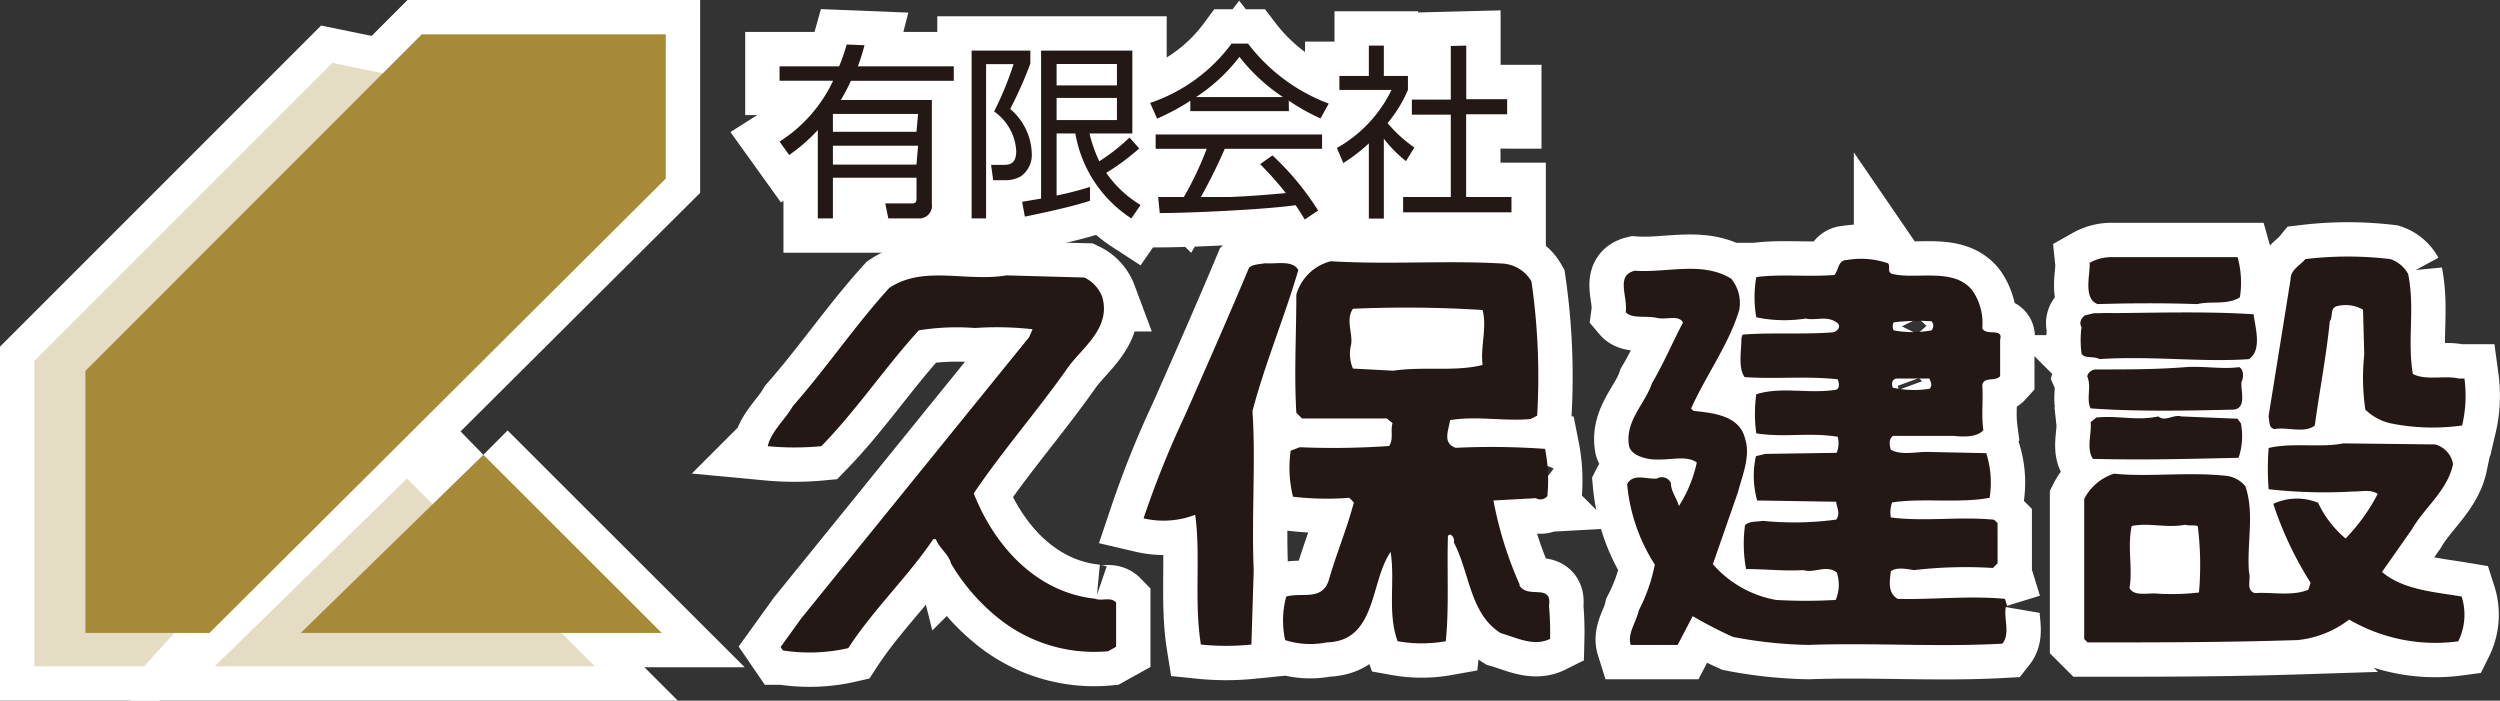 <?xml version="1.0" encoding="utf-8"?><svg xmlns="http://www.w3.org/2000/svg" width="181.979" height="51.004" viewBox="0 0 181.979 51.004">
  <rect x="0" y="0" width="181.979" height="51.004" fill="#333333" stroke="none"/>
  <g id="レイヤー_2" data-name="レイヤー 2" transform="translate(2.5 2.5)">
    <g id="レイヤー_1" data-name="レイヤー 1">
      <path id="パス_1" data-name="パス 1" d="M128.1,27.894c.91-.169,2.17.338,2.911-.26.338-2.5.845-5.081,1.092-7.589.247-.338,0-.923.494-1.092a2.6,2.6,0,0,1,1.923.247l.091,3.262a15.984,15.984,0,0,0,.078,4.016,3.821,3.821,0,0,0,1.845,1,15.374,15.374,0,0,0,5.2.156,9.369,9.369,0,0,0,.169-3.418h-.416c-1-.247-2.43.169-3.34-.338-.416-2.508.169-4.678-.338-7.264a2.313,2.313,0,0,0-1.3-1.092,25.913,25.913,0,0,0-6.186,0c-.416.507-1.079.754-1.079,1.507l-1.6,9.941c.091.416,0,.832.429.923" transform="translate(34.987 0.838)" fill="#231815" stroke="#fff" stroke-width="5"/>
      <path id="パス_2" data-name="パス 2" d="M118.225,18.788c2.6-.078,4.925-.078,7.264,0,1-.247,2.17.091,3.093-.494a6.862,6.862,0,0,0-.169-2.924h-9.279a3.249,3.249,0,0,0-1.494.416c.078.754-.507,2.6.585,3" transform="translate(31.963 0.848)" fill="#231815" stroke="#fff" stroke-width="5"/>
      <path id="パス_3" data-name="パス 3" d="M119.432,40.722l-.156-.507c-2.6-.247-5.523.078-7.8,0-.754-.416-.585-1.3-.507-2,.416-.338,1.17-.169,1.676-.091a32.593,32.593,0,0,1,5.757-.156l.338-.338V34.705l-.247-.247c-2.508-.26-5.016.156-7.524-.169a2.222,2.222,0,0,1,.091-1.092c2.17-.338,4.925.078,7.1-.338a7,7,0,0,0-.247-3.249l-4.353-.091c-.754,0-1.91.26-2.6-.169-.078-.325-.169-.741.169-1h4.405c.754.091,1.754.091,2.17-.416-.156-1.17,0-2.079-.078-3.249.078-.676.923-.26,1.3-.676V21.359c.247-.91-1-.247-1.3-.832a4.185,4.185,0,0,0-.663-2.677c-1.3-1.832-4.185-.832-5.939-1.3-.325-.169-.078-.507-.247-.754a6,6,0,0,0-3-.247c-.676,0-.585.754-.923,1.092-2.014.156-3.9-.091-5.679.156a8.5,8.5,0,0,0,0,2.924,10.045,10.045,0,0,0,3.587.091c.832.169,1.585-.26,2.339.338.247.247,0,.585-.338.663-2,.169-4.665,0-6.589.169l-.078.247c0,.923-.26,2.17.234,2.846,2.352.156,4.353-.091,6.771.156.091.26.169.585-.078.754-2,.338-4.016-.247-5.848.338a10.4,10.4,0,0,0,0,2.846c2.092.325,3.756-.091,5.926.247a1.819,1.819,0,0,1-.078,1.17l-5.2.078-.676.169a6.666,6.666,0,0,0,.091,3.223l5.757.091c0,.338.338.832,0,1.3a23.028,23.028,0,0,1-5.341.091c-.416.078-1,0-1.3.325a10.136,10.136,0,0,0,.078,3.184c1.429,0,2.677.156,4.185.078.754.247,1.663-.416,2.417.169a2.807,2.807,0,0,1-.078,2,37.192,37.192,0,0,1-4.34,0,7.94,7.94,0,0,1-4.6-2.6l1.832-5.263c.338-1.3.923-2.6.507-3.9-.416-1.676-2.339-1.845-3.756-2l-.169-.169c1.092-2.43,2.755-4.678,3.509-7.186a2.794,2.794,0,0,0-.585-2.261c-2.092-1.3-4.678-.416-7.018-.585-1.416.338-.507,1.845-.663,3.015.416.494,1.494.247,2.248.416s1.585-.247,1.923.338c-.754,1.416-1.417,3-2.261,4.418-.494,1.507-2,2.755-1.663,4.6.169.585.923.832,1.507.923,1.3.169,2.6-.338,3.418.247a9.63,9.63,0,0,1-1.3,3.171c-.169-.585-.585-1.079-.585-1.676a.715.715,0,0,0-1.014-.325c-.741.078-1.754-.416-2.17.416a13,13,0,0,0,2.014,5.848,12.462,12.462,0,0,1-1.17,3.34c-.169.832-.845,1.676-.585,2.508h3.418l1.092-2.092a32.491,32.491,0,0,0,2.924,1.507,31.734,31.734,0,0,0,5.51.585c4.756-.169,9.357.169,14.113-.091.585-.741.091-1.754.247-2.664m-5.627-15.88a7.135,7.135,0,0,1-2.6-.091c-.091-.247-.091-.585.247-.663h2.417c.091.247.26.507,0,.754m-2.6-4.847a15.023,15.023,0,0,1,2.755-.078.494.494,0,0,1,0,.663,7.55,7.55,0,0,1-2.755,0,.663.663,0,0,1,0-.585" transform="translate(24.167 0.876)" fill="#231815" stroke="#fff" stroke-width="5"/>
      <path id="パス_4" data-name="パス 4" d="M89.684,39.174a27.471,27.471,0,0,1-1.923-6.16l3.093-.169a.637.637,0,0,0,.832-.156,11.852,11.852,0,0,0-.169-3.431,54.231,54.231,0,0,0-6.5-.078c-1-.338-.507-1.3-.416-2.014,1.923-.325,3.834.091,5.848-.078l.494-.247a48.356,48.356,0,0,0-.416-9.773,2.6,2.6,0,0,0-2.092-1.3c-4.081-.247-8.265.091-12.515-.169a3.5,3.5,0,0,0-2.508,2.43c0,3-.169,5.679,0,8.6l.416.416H80l.416.338c-.169.494.091,1.17-.247,1.663a57.282,57.282,0,0,1-6.5.091L73,29.388a8.772,8.772,0,0,0,.169,3.353,21.3,21.3,0,0,0,4.094.078l.338.338c-.533,2-1.287,3.756-1.832,5.679-.507,1.507-1.923.845-3.093,1.17a6.719,6.719,0,0,0-.078,3.171,5.952,5.952,0,0,0,3,.169c3.678-.078,3.171-4.418,4.678-6.589.338,2.17-.247,4.418.507,6.5a9.942,9.942,0,0,0,3.509,0c.247-2.43.078-5.094.156-7.68l.169-.091a.52.52,0,0,1,.26.585c1.157,2.17,1.157,5.2,3.418,6.6,1.17.338,2.417,1,3.587.416a21.454,21.454,0,0,0-.078-2.417c.247-1.676-1.585-.429-2.17-1.507m-9.1-15.594-3-.156a2.729,2.729,0,0,1-.169-1.6c.247-.832-.416-1.91.169-2.755a88.085,88.085,0,0,1,9.435.091c.338,1.3-.169,2.664,0,4-2,.507-4.249.091-6.5.416" transform="translate(18.45 0.917)" fill="#231815" stroke="#fff" stroke-width="5"/>
      <path id="パス_5" data-name="パス 5" d="M72.557,26.486c.923-3.509,2.339-6.849,3.34-10.279-.416-.754-1.663-.416-2.417-.494-.416.078-.923.078-1.17.325-1.507,3.6-3.093,7.186-4.678,10.786a69.359,69.359,0,0,0-3,7.459,6.381,6.381,0,0,0,3.756-.26c.416,2.924-.091,6.264.416,9.448a18.284,18.284,0,0,0,3.678,0l.169-5.432c-.169-3.756.156-8.018-.091-11.527" transform="translate(16.11 0.948)" fill="#231815" stroke="#fff" stroke-width="5"/>
      <path id="パス_6" data-name="パス 6" d="M67.517,39.938c-4.353-.416-7.433-3.834-8.941-7.68,2.092-3.093,4.509-5.848,6.758-9.019,1-1.507,3.262-2.924,2.6-5.263a2.6,2.6,0,0,0-1.3-1.429l-5.679-.156c-2.924.494-6.017-.754-8.525.91-2.508,2.755-4.587,5.848-7.018,8.6-.572,1-1.585,1.845-1.832,2.924a20.793,20.793,0,0,0,3.9,0c2.6-2.664,4.587-5.679,7.1-8.434a17.492,17.492,0,0,1,4.094-.169,22.938,22.938,0,0,1,4.185.091l-.26.585L46.023,41.354l-1.507,2.092.169.247a12.618,12.618,0,0,0,4.756-.169c1.845-2.833,4.34-5.2,6.186-7.927h.195c.247.663.923,1.079,1.092,1.754a14.62,14.62,0,0,0,3.34,3.9,11.137,11.137,0,0,0,8.1,2.5l.585-.325V40.2c-.416-.429-1-.091-1.494-.26" transform="translate(9.805 1.154)" fill="#231815" stroke="#fff" stroke-width="5"/>
      <path id="パス_7" data-name="パス 7" d="M129.38,21.863c1-.676.416-2.43.338-3.262-3.756-.247-7.8-.078-11.618-.078l-.663.156c-.338.26-.416.6-.247.845a7.33,7.33,0,0,0,0,1.923c.169.416.91.169,1.3.416,3.9-.247,7.433.247,10.942,0" transform="translate(31.828 1.776)" fill="#231815" stroke="#fff" stroke-width="5"/>
      <path id="パス_8" data-name="パス 8" d="M128.549,21.535c-1.3.169-2.5-.091-3.9,0-2.092.169-4.172.169-6.5.169a.676.676,0,0,0-.663.494c.338.754-.091,1.676.247,2.339,3.34.247,7.186.169,10.4.091,1-.091.507-1.429.585-2.014.169-.325.169-.91-.169-1.079" transform="translate(31.944 2.689)" fill="#231815" stroke="#fff" stroke-width="5"/>
      <path id="パス_9" data-name="パス 9" d="M117.868,27.39c3.9.091,6.849,0,10.6-.078a4.938,4.938,0,0,0,.169-2.508l-.247-.338L124.3,24.3c-.585-.169-1.17.416-1.676,0-1.585.338-2.833-.078-4.509.078l-.416.338c.091.845-.338,1.923.169,2.677" transform="translate(31.982 3.513)" fill="#231815" stroke="#fff" stroke-width="5"/>
      <path id="パス_10" data-name="パス 10" d="M139,35.157l2.17-3.093c.91-1.585,2.6-2.833,3-4.756a1.806,1.806,0,0,0-1.3-1.429l-6.693-.078c-1.663.338-3.678-.078-5.432.338a19.258,19.258,0,0,0,0,3,36.152,36.152,0,0,0,6.108.169c.741,0,1.3-.169,1.832.169a13.736,13.736,0,0,1-2.339,3.249,7.6,7.6,0,0,1-2-2.6,4.068,4.068,0,0,0-3.262.078,25.509,25.509,0,0,0,2.716,5.744l-.169.507c-1.17.494-2.677.156-3.9.247-.676-.247-.247-1-.416-1.507-.169-2.17.416-4.262-.26-6.264a2.105,2.105,0,0,0-1.3-.754c-2.755-.325-5.757.091-8.265-.169a3.691,3.691,0,0,0-2.17,1.845V40.043l.247.247c5.2,0,9.941,0,15.283-.169a7.368,7.368,0,0,0,3.756-1.494,12.462,12.462,0,0,0,7.94,1.585,4.354,4.354,0,0,0,.247-3.262c-2.027-.338-4.289-.494-5.8-1.793m-13.281,1.494a16.893,16.893,0,0,1-3.015.091c-.663-.091-1.754.247-2.079-.416.247-1.417-.169-2.924.156-4.509,1.3-.26,2.508.169,3.9-.091.325.091.585,0,.91.091a22.794,22.794,0,0,1,.091,4.834" transform="translate(31.893 3.972)" fill="#231815" stroke="#fff" stroke-width="5"/>
      <path id="パス_11" data-name="パス 11" d="M50.426,3.512a15.2,15.2,0,0,1-.481,1.533h6.979V6.1H49.438A13.1,13.1,0,0,1,48.7,7.5h6.628v7.55a.923.923,0,0,1-1,1.066h-2.17l-.221-1.092h1.975c.3,0,.3-.208.3-.39V13.155H48.126v2.963h-1.1V9.685A12.423,12.423,0,0,1,44.942,11.5l-.7-.975a10.552,10.552,0,0,0,3.9-4.431h-3.9V5.045h4.34a14.088,14.088,0,0,0,.546-1.585Zm3.9,5h-6.2v1.3h6.082Zm0,2.313h-6.2v1.378h6.082Z" transform="translate(10.003 -2.719)" fill="#231815" stroke="#fff" stroke-width="5"/>
      <path id="パス_12" data-name="パス 12" d="M59.275,3.8v.949a29.4,29.4,0,0,1-1.468,3.3,4.405,4.405,0,0,1,1.572,3.236,1.9,1.9,0,0,1-.832,1.689,2.261,2.261,0,0,1-1.027.26h-.949l-.156-1.118h.962c.429,0,.871-.117.871-1a3.769,3.769,0,0,0-1.611-2.885,23.835,23.835,0,0,0,1.416-3.444h-2V16.016H55V3.8ZM67.2,10.921a16.959,16.959,0,0,1-2.4,1.78,8.187,8.187,0,0,0,2.5,2.339l-.676.975A9.24,9.24,0,0,1,62.55,9.83H61.186v4.522c1.3-.273,1.975-.494,2.43-.624v1c-1.416.494-4.743,1.157-4.743,1.157l-.195-1.079,1.378-.234V3.8H66.7V9.83H63.577a10.629,10.629,0,0,0,.715,2.027,14.035,14.035,0,0,0,2.2-1.728ZM65.578,4.775H61.186V6.334h4.392Zm0,2.469H61.186V8.855h4.392Z" transform="translate(13.226 -2.617)" fill="#231815" stroke="#fff" stroke-width="5"/>
      <path id="パス_13" data-name="パス 13" d="M75.1,8.322H67.924V7.569a16.453,16.453,0,0,1-2.417,1.3L65,7.724A12.19,12.19,0,0,0,70.926,3.41h1.2A13.229,13.229,0,0,0,78,7.776l-.6,1.079a14.75,14.75,0,0,1-2.313-1.3Zm-1.2,3.223a19.818,19.818,0,0,1,3.327,4.016l-.975.65c-.221-.364-.377-.624-.663-1.04-2.274.325-7.8.572-9.889.572l-.117-1.17h1.871a23.393,23.393,0,0,0,1.663-3.509H65.4v-1.04H77.515v1.04H70.432a38.189,38.189,0,0,1-1.741,3.509h2.131c1.663-.065,3.054-.195,4.055-.286a24.521,24.521,0,0,0-1.871-2.105ZM74.669,7.3A13.346,13.346,0,0,1,71.5,4.372,12.7,12.7,0,0,1,68.34,7.3Z" transform="translate(16.221 -2.734)" fill="#231815" stroke="#fff" stroke-width="5"/>
      <path id="パス_14" data-name="パス 14" d="M78.878,16.113H77.786V10.641a12.488,12.488,0,0,1-1.858,1.429l-.468-1.1a9.669,9.669,0,0,0,3.977-4.223H75.642V5.729h2.144V3.52h1.092V5.729h1.754V6.743A9.643,9.643,0,0,1,79.151,9.16,9.811,9.811,0,0,0,81.1,10.94l-.611.988A9.526,9.526,0,0,1,78.878,10.3Zm6-12.593v3.9h2.976v1.1H84.869V14.54h3.3v1.118H80.281V14.54h3.47V8.549H80.918v-1.1h2.833v-3.9Z" transform="translate(19.354 -2.701)" fill="#231815" stroke="#fff" stroke-width="5"/>
      <path id="パス_15" data-name="パス 15" d="M12.7,45.984l-2.209,2.43H2.5V26.179L24.189,4.49,41.252,8V18.5L12.7,45.984" transform="translate(-2.5 -2.411)" fill="#e4dcc3" stroke="#fff" stroke-width="5"/>
      <path id="パス_16" data-name="パス 16" d="M14.392,46.463H5.36V27.386L29.843,2.89H47.608v10.5L14.392,46.463" transform="translate(-1.643 -2.89)" fill="#a78a37" stroke="#fff" stroke-width="5"/>
      <path id="パス_17" data-name="パス 17" d="M26.6,27.77l-14,13.671H40.28L26.6,27.77" transform="translate(0.525 4.563)" fill="#e4dcc3" stroke="#fff" stroke-width="5"/>
      <path id="パス_18" data-name="パス 18" d="M30.714,26.44,17.42,39.409H43.7L30.714,26.44" transform="translate(1.969 4.164)" fill="#a78a37" stroke="#fff" stroke-width="5"/>
      <path id="パス_19" data-name="パス 19" d="M128.1,27.894c.91-.169,2.17.338,2.911-.26.338-2.5.845-5.081,1.092-7.589.247-.338,0-.923.494-1.092a2.6,2.6,0,0,1,1.923.247l.091,3.262a15.984,15.984,0,0,0,.078,4.016,3.821,3.821,0,0,0,1.845,1,15.374,15.374,0,0,0,5.2.156,9.369,9.369,0,0,0,.169-3.418h-.416c-1-.247-2.43.169-3.34-.338-.416-2.508.169-4.678-.338-7.264a2.313,2.313,0,0,0-1.3-1.092,25.913,25.913,0,0,0-6.186,0c-.416.507-1.079.754-1.079,1.507l-1.6,9.941c.091.416,0,.832.429.923" transform="translate(34.987 0.838)" fill="#231815"/>
      <path id="パス_20" data-name="パス 20" d="M118.225,18.788c2.6-.078,4.925-.078,7.264,0,1-.247,2.17.091,3.093-.494a6.862,6.862,0,0,0-.169-2.924h-9.279a3.249,3.249,0,0,0-1.494.416c.078.754-.507,2.6.585,3" transform="translate(31.963 0.848)" fill="#231815"/>
      <path id="パス_21" data-name="パス 21" d="M119.432,40.722l-.156-.507c-2.6-.247-5.523.078-7.8,0-.754-.416-.585-1.3-.507-2,.416-.338,1.17-.169,1.676-.091a32.593,32.593,0,0,1,5.757-.156l.338-.338V34.705l-.247-.247c-2.508-.26-5.016.156-7.524-.169a2.222,2.222,0,0,1,.091-1.092c2.17-.338,4.925.078,7.1-.338a7,7,0,0,0-.247-3.249l-4.353-.091c-.754,0-1.91.26-2.6-.169-.078-.325-.169-.741.169-1h4.405c.754.091,1.754.091,2.17-.416-.156-1.17,0-2.079-.078-3.249.078-.676.923-.26,1.3-.676V21.359c.247-.91-1-.247-1.3-.832a4.185,4.185,0,0,0-.663-2.677c-1.3-1.832-4.185-.832-5.939-1.3-.325-.169-.078-.507-.247-.754a6,6,0,0,0-3-.247c-.676,0-.585.754-.923,1.092-2.014.156-3.9-.091-5.679.156a8.5,8.5,0,0,0,0,2.924,10.045,10.045,0,0,0,3.587.091c.832.169,1.585-.26,2.339.338.247.247,0,.585-.338.663-2,.169-4.665,0-6.589.169l-.078.247c0,.923-.26,2.17.234,2.846,2.352.156,4.353-.091,6.771.156.091.26.169.585-.078.754-2,.338-4.016-.247-5.848.338a10.4,10.4,0,0,0,0,2.846c2.092.325,3.756-.091,5.926.247a1.819,1.819,0,0,1-.078,1.17l-5.2.078-.676.169a6.666,6.666,0,0,0,.091,3.223l5.757.091c0,.338.338.832,0,1.3a23.028,23.028,0,0,1-5.341.091c-.416.078-1,0-1.3.325a10.136,10.136,0,0,0,.078,3.184c1.429,0,2.677.156,4.185.078.754.247,1.663-.416,2.417.169a2.807,2.807,0,0,1-.078,2,37.192,37.192,0,0,1-4.34,0,7.94,7.94,0,0,1-4.6-2.6l1.832-5.263c.338-1.3.923-2.6.507-3.9-.416-1.676-2.339-1.845-3.756-2l-.169-.169c1.092-2.43,2.755-4.678,3.509-7.186a2.794,2.794,0,0,0-.585-2.261c-2.092-1.3-4.678-.416-7.018-.585-1.416.338-.507,1.845-.663,3.015.416.494,1.494.247,2.248.416s1.585-.247,1.923.338c-.754,1.416-1.417,3-2.261,4.418-.494,1.507-2,2.755-1.663,4.6.169.585.923.832,1.507.923,1.3.169,2.6-.338,3.418.247a9.63,9.63,0,0,1-1.3,3.171c-.169-.585-.585-1.079-.585-1.676a.715.715,0,0,0-1.014-.325c-.741.078-1.754-.416-2.17.416a13,13,0,0,0,2.014,5.848,12.462,12.462,0,0,1-1.17,3.34c-.169.832-.845,1.676-.585,2.508h3.418l1.092-2.092a32.491,32.491,0,0,0,2.924,1.507,31.734,31.734,0,0,0,5.51.585c4.756-.169,9.357.169,14.113-.091.585-.741.091-1.754.247-2.664m-5.627-15.88a7.135,7.135,0,0,1-2.6-.091c-.091-.247-.091-.585.247-.663h2.417c.091.247.26.507,0,.754m-2.6-4.847a15.023,15.023,0,0,1,2.755-.078.494.494,0,0,1,0,.663,7.55,7.55,0,0,1-2.755,0,.663.663,0,0,1,0-.585" transform="translate(24.167 0.876)" fill="#231815"/>
      <path id="パス_22" data-name="パス 22" d="M89.684,39.174a27.471,27.471,0,0,1-1.923-6.16l3.093-.169a.637.637,0,0,0,.832-.156,11.852,11.852,0,0,0-.169-3.431,54.231,54.231,0,0,0-6.5-.078c-1-.338-.507-1.3-.416-2.014,1.923-.325,3.834.091,5.848-.078l.494-.247a48.356,48.356,0,0,0-.416-9.773,2.6,2.6,0,0,0-2.092-1.3c-4.081-.247-8.265.091-12.515-.169a3.5,3.5,0,0,0-2.508,2.43c0,3-.169,5.679,0,8.6l.416.416H80l.416.338c-.169.494.091,1.17-.247,1.663a57.282,57.282,0,0,1-6.5.091L73,29.388a8.772,8.772,0,0,0,.169,3.353,21.3,21.3,0,0,0,4.094.078l.338.338c-.533,2-1.287,3.756-1.832,5.679-.507,1.507-1.923.845-3.093,1.17a6.719,6.719,0,0,0-.078,3.171,5.952,5.952,0,0,0,3,.169c3.678-.078,3.171-4.418,4.678-6.589.338,2.17-.247,4.418.507,6.5a9.942,9.942,0,0,0,3.509,0c.247-2.43.078-5.094.156-7.68l.169-.091a.52.52,0,0,1,.26.585c1.157,2.17,1.157,5.2,3.418,6.6,1.17.338,2.417,1,3.587.416a21.454,21.454,0,0,0-.078-2.417c.247-1.676-1.585-.429-2.17-1.507m-9.1-15.594-3-.156a2.729,2.729,0,0,1-.169-1.6c.247-.832-.416-1.91.169-2.755a88.085,88.085,0,0,1,9.435.091c.338,1.3-.169,2.664,0,4-2,.507-4.249.091-6.5.416" transform="translate(18.45 0.917)" fill="#231815"/>
      <path id="パス_23" data-name="パス 23" d="M72.557,26.486c.923-3.509,2.339-6.849,3.34-10.279-.416-.754-1.663-.416-2.417-.494-.416.078-.923.078-1.17.325-1.507,3.6-3.093,7.186-4.678,10.786a69.359,69.359,0,0,0-3,7.459,6.381,6.381,0,0,0,3.756-.26c.416,2.924-.091,6.264.416,9.448a18.284,18.284,0,0,0,3.678,0l.169-5.432c-.169-3.756.156-8.018-.091-11.527" transform="translate(16.11 0.948)" fill="#231815"/>
      <path id="パス_24" data-name="パス 24" d="M67.517,39.938c-4.353-.416-7.433-3.834-8.941-7.68,2.092-3.093,4.509-5.848,6.758-9.019,1-1.507,3.262-2.924,2.6-5.263a2.6,2.6,0,0,0-1.3-1.429l-5.679-.156c-2.924.494-6.017-.754-8.525.91-2.508,2.755-4.587,5.848-7.018,8.6-.572,1-1.585,1.845-1.832,2.924a20.793,20.793,0,0,0,3.9,0c2.6-2.664,4.587-5.679,7.1-8.434a17.492,17.492,0,0,1,4.094-.169,22.938,22.938,0,0,1,4.185.091l-.26.585L46.023,41.354l-1.507,2.092.169.247a12.618,12.618,0,0,0,4.756-.169c1.845-2.833,4.34-5.2,6.186-7.927h.195c.247.663.923,1.079,1.092,1.754a14.62,14.62,0,0,0,3.34,3.9,11.137,11.137,0,0,0,8.1,2.5l.585-.325V40.2c-.416-.429-1-.091-1.494-.26" transform="translate(9.805 1.154)" fill="#231815"/>
      <path id="パス_25" data-name="パス 25" d="M129.38,21.863c1-.676.416-2.43.338-3.262-3.756-.247-7.8-.078-11.618-.078l-.663.156c-.338.26-.416.6-.247.845a7.33,7.33,0,0,0,0,1.923c.169.416.91.169,1.3.416,3.9-.247,7.433.247,10.942,0" transform="translate(31.828 1.776)" fill="#231815"/>
      <path id="パス_26" data-name="パス 26" d="M128.549,21.535c-1.3.169-2.5-.091-3.9,0-2.092.169-4.172.169-6.5.169a.676.676,0,0,0-.663.494c.338.754-.091,1.676.247,2.339,3.34.247,7.186.169,10.4.091,1-.091.507-1.429.585-2.014.169-.325.169-.91-.169-1.079" transform="translate(31.944 2.689)" fill="#231815"/>
      <path id="パス_27" data-name="パス 27" d="M117.868,27.39c3.9.091,6.849,0,10.6-.078a4.938,4.938,0,0,0,.169-2.508l-.247-.338L124.3,24.3c-.585-.169-1.17.416-1.676,0-1.585.338-2.833-.078-4.509.078l-.416.338c.091.845-.338,1.923.169,2.677" transform="translate(31.982 3.513)" fill="#231815"/>
      <path id="パス_28" data-name="パス 28" d="M139,35.157l2.17-3.093c.91-1.585,2.6-2.833,3-4.756a1.806,1.806,0,0,0-1.3-1.429l-6.693-.078c-1.663.338-3.678-.078-5.432.338a19.258,19.258,0,0,0,0,3,36.152,36.152,0,0,0,6.108.169c.741,0,1.3-.169,1.832.169a13.736,13.736,0,0,1-2.339,3.249,7.6,7.6,0,0,1-2-2.6,4.068,4.068,0,0,0-3.262.078,25.509,25.509,0,0,0,2.716,5.744l-.169.507c-1.17.494-2.677.156-3.9.247-.676-.247-.247-1-.416-1.507-.169-2.17.416-4.262-.26-6.264a2.105,2.105,0,0,0-1.3-.754c-2.755-.325-5.757.091-8.265-.169a3.691,3.691,0,0,0-2.17,1.845V40.043l.247.247c5.2,0,9.941,0,15.283-.169a7.368,7.368,0,0,0,3.756-1.494,12.462,12.462,0,0,0,7.94,1.585,4.354,4.354,0,0,0,.247-3.262c-2.027-.338-4.289-.494-5.8-1.793m-13.281,1.494a16.893,16.893,0,0,1-3.015.091c-.663-.091-1.754.247-2.079-.416.247-1.417-.169-2.924.156-4.509,1.3-.26,2.508.169,3.9-.091.325.091.585,0,.91.091a22.794,22.794,0,0,1,.091,4.834" transform="translate(31.893 3.972)" fill="#231815"/>
      <path id="パス_29" data-name="パス 29" d="M50.426,3.512a15.2,15.2,0,0,1-.481,1.533h6.979V6.1H49.438A13.1,13.1,0,0,1,48.7,7.5h6.628v7.55a.923.923,0,0,1-1,1.066h-2.17l-.221-1.092h1.975c.3,0,.3-.208.3-.39V13.155H48.126v2.963h-1.1V9.685A12.423,12.423,0,0,1,44.942,11.5l-.7-.975a10.552,10.552,0,0,0,3.9-4.431h-3.9V5.045h4.34a14.088,14.088,0,0,0,.546-1.585Zm3.9,5h-6.2v1.3h6.082Zm0,2.313h-6.2v1.378h6.082Z" transform="translate(10.003 -2.719)" fill="#231815"/>
      <path id="パス_30" data-name="パス 30" d="M59.275,3.8v.949a29.4,29.4,0,0,1-1.468,3.3,4.405,4.405,0,0,1,1.572,3.236,1.9,1.9,0,0,1-.832,1.689,2.261,2.261,0,0,1-1.027.26h-.949l-.156-1.118h.962c.429,0,.871-.117.871-1a3.769,3.769,0,0,0-1.611-2.885,23.835,23.835,0,0,0,1.416-3.444h-2V16.016H55V3.8ZM67.2,10.921a16.959,16.959,0,0,1-2.4,1.78,8.187,8.187,0,0,0,2.5,2.339l-.676.975A9.24,9.24,0,0,1,62.55,9.83H61.186v4.522c1.3-.273,1.975-.494,2.43-.624v1c-1.416.494-4.743,1.157-4.743,1.157l-.195-1.079,1.378-.234V3.8H66.7V9.83H63.577a10.629,10.629,0,0,0,.715,2.027,14.035,14.035,0,0,0,2.2-1.728ZM65.578,4.775H61.186V6.334h4.392Zm0,2.469H61.186V8.855h4.392Z" transform="translate(13.226 -2.617)" fill="#231815"/>
      <path id="パス_31" data-name="パス 31" d="M75.1,8.322H67.924V7.569a16.453,16.453,0,0,1-2.417,1.3L65,7.724A12.19,12.19,0,0,0,70.926,3.41h1.2A13.229,13.229,0,0,0,78,7.776l-.6,1.079a14.75,14.75,0,0,1-2.313-1.3Zm-1.2,3.223a19.818,19.818,0,0,1,3.327,4.016l-.975.65c-.221-.364-.377-.624-.663-1.04-2.274.325-7.8.572-9.889.572l-.117-1.17h1.871a23.393,23.393,0,0,0,1.663-3.509H65.4v-1.04H77.515v1.04H70.432a38.189,38.189,0,0,1-1.741,3.509h2.131c1.663-.065,3.054-.195,4.055-.286a24.521,24.521,0,0,0-1.871-2.105ZM74.669,7.3A13.346,13.346,0,0,1,71.5,4.372,12.7,12.7,0,0,1,68.34,7.3Z" transform="translate(16.221 -2.734)" fill="#231815"/>
      <path id="パス_32" data-name="パス 32" d="M78.878,16.113H77.786V10.641a12.488,12.488,0,0,1-1.858,1.429l-.468-1.1a9.669,9.669,0,0,0,3.977-4.223H75.642V5.729h2.144V3.52h1.092V5.729h1.754V6.743A9.643,9.643,0,0,1,79.151,9.16,9.811,9.811,0,0,0,81.1,10.94l-.611.988A9.526,9.526,0,0,1,78.878,10.3Zm6-12.593v3.9h2.976v1.1H84.869V14.54h3.3v1.118H80.281V14.54h3.47V8.549H80.918v-1.1h2.833v-3.9Z" transform="translate(19.354 -2.701)" fill="#231815"/>
      <path id="パス_33" data-name="パス 33" d="M12.7,45.984l-2.209,2.43H2.5V26.179L24.189,4.49,41.252,8V18.5L12.7,45.984" transform="translate(-2.5 -2.411)" fill="#e4dcc3"/>
      <path id="パス_34" data-name="パス 34" d="M14.392,46.463H5.36V27.386L29.843,2.89H47.608v10.5L14.392,46.463" transform="translate(-1.643 -2.89)" fill="#a78a37"/>
      <path id="パス_35" data-name="パス 35" d="M26.6,27.77l-14,13.671H40.28L26.6,27.77" transform="translate(0.525 4.563)" fill="#e4dcc3"/>
      <path id="パス_36" data-name="パス 36" d="M30.714,26.44,17.42,39.409H43.7L30.714,26.44" transform="translate(1.969 4.164)" fill="#a78a37"/>
    </g>
  </g>
</svg>
